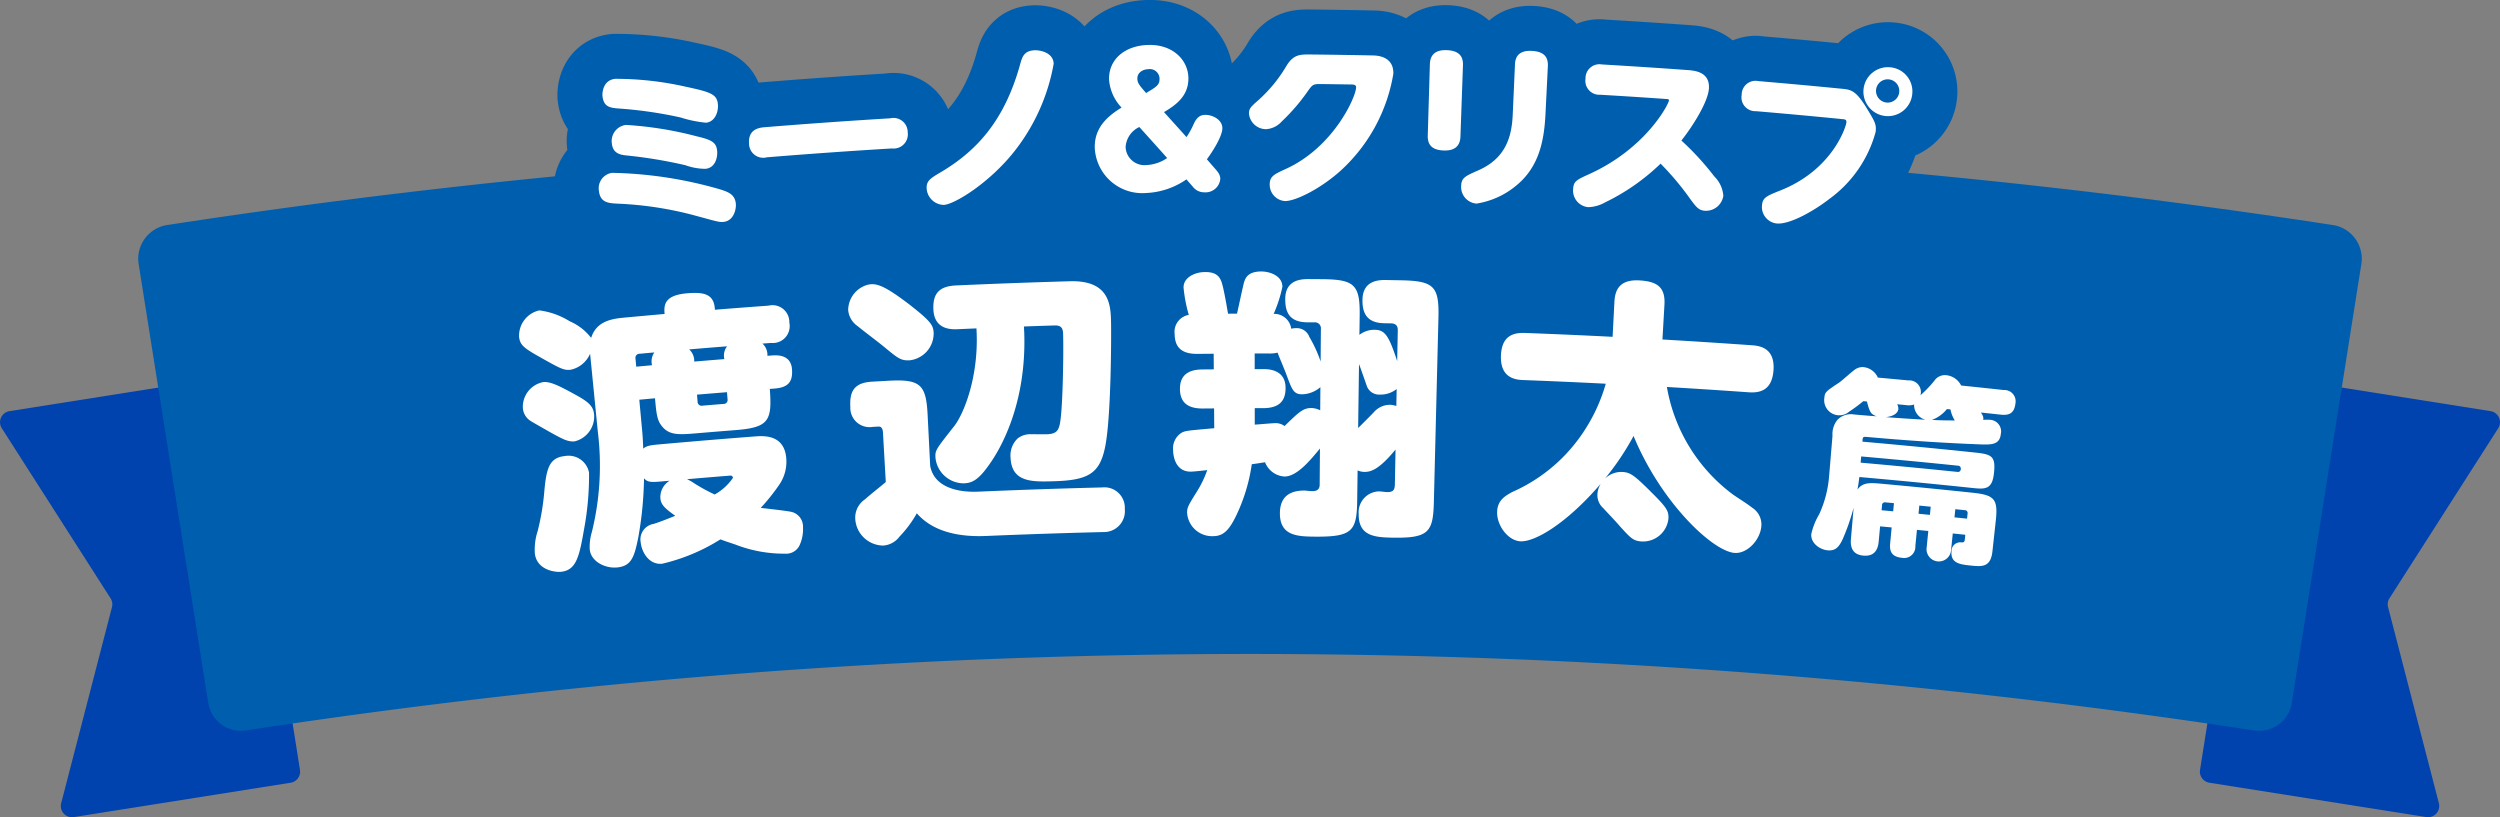 <svg xmlns="http://www.w3.org/2000/svg" viewBox="0 0 277.879 90.837"><rect x="0" y="0" width="277.879" height="90.837" fill="#808080" stroke="none"/><defs><style>.cls-1{fill:#0042ae;}.cls-2{fill:#005eae;}.cls-3{fill:#fff;}.cls-4{fill:none;stroke:#005eae;stroke-linecap:round;stroke-linejoin:round;stroke-width:10px;}</style></defs><g id="レイヤー_2" data-name="レイヤー 2"><g id="SP"><path class="cls-1" d="M32.307,87,8.2,90.821a1.245,1.245,0,0,1-1.4-1.543l5.646-21.792a1.245,1.245,0,0,0-.157-.984L.2,47.6a1.246,1.246,0,0,1,.855-1.9L25.16,41.882a1.247,1.247,0,0,1,1.426,1.036l6.756,42.659A1.246,1.246,0,0,1,32.307,87Z"/><path class="cls-1" d="M245.573,87l24.111,3.818a1.245,1.245,0,0,0,1.4-1.543l-5.645-21.792a1.244,1.244,0,0,1,.156-.984l12.087-18.9a1.245,1.245,0,0,0-.855-1.9l-24.108-3.819a1.246,1.246,0,0,0-1.425,1.036l-6.757,42.659A1.247,1.247,0,0,0,245.573,87Z"/><path class="cls-2" d="M254.736,78.156a3.684,3.684,0,0,1-4.194,3.036,736.6,736.6,0,0,0-223.2,0,3.684,3.684,0,0,1-4.193-3.036L15.389,29.2a3.8,3.8,0,0,1,3.333-4.209,793.454,793.454,0,0,1,240.436,0,3.8,3.8,0,0,1,3.333,4.209Z"/><path class="cls-3" d="M65.474,52.541a32.675,32.675,0,0,1-.539,6.194c-.536,3.048-.837,4.637-2.569,4.821-.681.07-2.714-.2-2.919-2.054A6.769,6.769,0,0,1,59.77,59a27.045,27.045,0,0,0,.742-4.508c.235-2.519.595-3.622,2.263-3.8A2.311,2.311,0,0,1,65.474,52.541Zm-1.416-8.614c1.529.842,1.894,1.306,1.98,2.17a2.848,2.848,0,0,1-2.159,2.96c-.757.079-1.365-.264-2.789-1.05-.408-.24-2.042-1.152-2.183-1.262a1.873,1.873,0,0,1-.788-1.348,2.8,2.8,0,0,1,2.254-2.926C61.168,42.387,62.154,42.877,64.058,43.927Zm9.83,9.555c-1.442.13-1.88.17-2.305-.318a40.012,40.012,0,0,1-.642,6.6c-.428,2.1-.732,3.151-2.341,3.309-1.33.13-2.909-.645-3.049-2a5.68,5.68,0,0,1,.241-1.958,30.769,30.769,0,0,0,.657-11.128q-.429-4.334-.859-8.67A3.032,3.032,0,0,1,63.416,41.1c-.766.08-1.138-.134-3.473-1.447-1.719-.967-2.149-1.327-2.243-2.19A2.876,2.876,0,0,1,59.948,34.5a8.37,8.37,0,0,1,3.373,1.209,5.965,5.965,0,0,1,2.386,1.848c.54-1.734,2.061-2.1,3.539-2.24q2.312-.216,4.624-.42c-.091-1.051.011-2.087,2.525-2.3,1.933-.164,3,.129,3.066,1.832q2.971-.239,5.947-.454a1.876,1.876,0,0,1,2.328,1.886,1.877,1.877,0,0,1-2.028,2.258l-.96.07a1.694,1.694,0,0,1,.55,1.359l.479-.035c.543-.041,2.139-.152,2.257,1.549.1,1.424-.466,2.02-1.99,2.131l-.477.034c.255,3.5-.068,4.29-3.793,4.579q-2.257.178-4.514.369c-1.894.16-2.971.2-3.772-.916-.469-.612-.545-1.444-.684-2.989q-.871.078-1.744.159.157,1.713.317,3.427c.077.834.082,1.239.123,2.012.412-.35.822-.386,2.019-.495q5.184-.465,10.373-.86c.978-.075,3.314-.246,3.507,2.478a4.513,4.513,0,0,1-.828,2.95,22.783,22.783,0,0,1-2.013,2.513c.507.055,2.816.318,3.261.413A1.678,1.678,0,0,1,89.256,58.6a4.3,4.3,0,0,1-.416,2.081,1.653,1.653,0,0,1-1.591.86,14.885,14.885,0,0,1-5.5-1.01c-.225-.077-1.284-.424-1.672-.58a21.218,21.218,0,0,1-6.483,2.711c-1.515.139-2.283-1.378-2.377-2.365a1.746,1.746,0,0,1,1.439-2.064c1.067-.346,1.974-.74,2.4-.9-1.109-.8-1.586-1.2-1.653-1.938a2.132,2.132,0,0,1,1.023-1.96ZM70.72,40.757l1.753-.16a1.771,1.771,0,0,1,.258-1.424q-.814.072-1.629.148a.449.449,0,0,0-.465.541C70.665,40.16,70.692,40.459,70.72,40.757Zm5.645,12.507a5.008,5.008,0,0,1,.763.432,19.242,19.242,0,0,0,2.313,1.268,6,6,0,0,0,2.025-1.844.262.262,0,0,0-.3-.256Q78.762,53.056,76.365,53.264ZM76.6,38.836a1.727,1.727,0,0,1,.565,1.353q1.674-.141,3.349-.274a1.672,1.672,0,0,1,.305-1.424Q78.707,38.658,76.6,38.836Zm.873,5.029q.033.387.065.773a.447.447,0,0,0,.549.452q1.156-.1,2.313-.189a.448.448,0,0,0,.468-.535c-.021-.258-.041-.515-.062-.773Q79.136,43.727,77.47,43.865Z"/><path class="cls-3" d="M122.5,54.18a2.269,2.269,0,0,1,2.523,2.392,2.328,2.328,0,0,1-2.4,2.567q-6.51.16-13.018.435c-2.858.121-5.836-.385-7.7-2.522a12.311,12.311,0,0,1-1.92,2.588,2.459,2.459,0,0,1-1.811,1,3.147,3.147,0,0,1-3.112-2.981,2.445,2.445,0,0,1,1.12-2.181c.325-.332,1.945-1.6,2.274-1.9q-.155-2.724-.31-5.448c-.014-.25-.042-.742-.515-.716L97,47.449a2.131,2.131,0,0,1-2.481-2.212c-.112-1.826.5-2.7,2.411-2.815l1.812-.1c3.594-.2,4.2.432,4.368,3.837q.142,2.817.283,5.635c.432,2.307,2.939,2.958,5.346,2.855Q115.62,54.349,122.5,54.18ZM101.111,33.87c2.383,1.864,2.624,2.29,2.666,3.126a3.006,3.006,0,0,1-2.664,3.053c-.958.049-1.289-.21-2.7-1.376-.84-.7-2.248-1.736-3.094-2.43a2.415,2.415,0,0,1-1.041-1.77A2.936,2.936,0,0,1,96.5,31.639C97.394,31.464,98.222,31.662,101.111,33.87Zm12.735,3.106c.272,8.025-2.732,13.007-3.765,14.479-1.3,1.915-2.04,2.227-2.918,2.267a3.163,3.163,0,0,1-3.183-2.829c-.04-.836-.015-.87,2.044-3.481,1.133-1.419,2.735-5.522,2.53-10.479l-.019-.433-2.05.089c-.64.029-2.624.122-2.736-2.168-.09-1.828.68-2.61,2.517-2.694q6.335-.285,12.671-.466c4.454-.122,4.516,2.74,4.558,4.566.031,1.393.019,10.824-.69,14-.6,2.747-1.8,3.543-5.553,3.66-2.5.079-4.82.169-4.93-2.651a2.609,2.609,0,0,1,.8-2.109,2.273,2.273,0,0,1,1.53-.458c.284-.011,1.484.01,1.7,0,1.167-.039,1.406-.449,1.554-1.848.226-1.9.324-7.175.261-9.283-.015-.5-.093-.99-.927-.964q-1.713.053-3.428.114Z"/><path class="cls-3" d="M137.494,34.862c.126-.5.631-2.947.791-3.506.128-.371.351-1.18,1.9-1.182,1,0,2.357.5,2.354,1.706a14.62,14.62,0,0,1-.97,3.007,1.9,1.9,0,0,1,1.952,1.648,2.637,2.637,0,0,1,.576-.061,1.478,1.478,0,0,1,1.436.969,14.812,14.812,0,0,1,1.258,2.738q.013-1.8.028-3.6a.668.668,0,0,0-.764-.749l-.736-.005c-2.051-.011-2.465-1.189-2.462-2.585,0-2.17,1.812-2.225,2.619-2.22l1.516.01c3.581.032,4.186.636,4.139,4.076L151.1,37.22a2.693,2.693,0,0,1,1.673-.565c1.12.018,1.563.522,2.527,3.486l.066-3.441q.013-.745-.755-.758l-.769-.014c-2.082-.036-2.418-1.34-2.4-2.611.029-2.171,1.837-2.205,2.643-2.192l1.71.032c3.58.073,4.178.683,4.091,4.123L159.376,55.8c-.083,3.319-.536,4.044-4.633,3.961-1.956-.037-3.755-.185-3.722-2.635a2.32,2.32,0,0,1,2.286-2.507c.125,0,.717.075.843.076.719.012.88-.23.892-.882q.037-1.923.074-3.844c-1.835,2.228-2.744,2.494-3.466,2.484a1.9,1.9,0,0,1-.75-.166q-.023,1.675-.046,3.349c-.046,3.382-.522,4.048-4.681,4.013-2.019-.014-3.912-.113-3.909-2.592,0-1.395.63-2.541,2.726-2.531.126,0,.688.065.813.066.281,0,.875.006.881-.706q.015-2.016.031-4.031c-1.018,1.231-2.532,3.116-3.941,3.111a2.48,2.48,0,0,1-2.162-1.584c-.44.06-.534.093-1.476.219a19.508,19.508,0,0,1-1.824,5.9c-.709,1.4-1.325,2.085-2.443,2.093a2.781,2.781,0,0,1-2.919-2.576c-.007-.621.113-.807,1.1-2.4a11.63,11.63,0,0,0,1.137-2.367c-.22.032-1.5.169-1.818.173-1.943.024-1.975-2.206-1.978-2.393a2.049,2.049,0,0,1,.951-1.935c.44-.221.533-.224,3.623-.5q-.009-1.1-.017-2.2l-1.234.011c-1.519.013-2.539-.529-2.56-2.142-.026-1.985,1.532-2.19,2.519-2.2l1.241-.011-.013-1.736-1.787.016c-1.69.018-2.529-.651-2.55-2.2A1.912,1.912,0,0,1,132.136,35a16.489,16.489,0,0,1-.582-3.032c-.015-1.179,1.334-1.722,2.368-1.73,1.615-.015,1.814.822,2.046,1.813.265,1.178.465,2.478.532,2.819C136.831,34.865,137.163,34.864,137.494,34.862Zm1.966,4.428,0,1.737h.923c.541,0,2.516,0,2.51,2.111,0,1.425-.7,2.23-2.508,2.229h-.917l0,1.83c.157,0,1.9-.156,2.116-.156a1.72,1.72,0,0,1,1.2.312c1.584-1.545,2.063-2.007,2.981-2a2.283,2.283,0,0,1,.979.255q.011-1.287.02-2.574a3.226,3.226,0,0,1-2.036.793c-.983,0-1.139-.594-1.738-2.177-.126-.372-.855-2.083-.982-2.452a3.659,3.659,0,0,1-.99.092Zm11.5,8.284c.256-.244,1.474-1.467,1.732-1.742a2.385,2.385,0,0,1,1.755-.838,2.09,2.09,0,0,1,.758.138l.036-1.891a2.877,2.877,0,0,1-1.883.617,1.443,1.443,0,0,1-1.445-.984c-.121-.342-.7-2.024-.857-2.4Z"/><path class="cls-3" d="M169.318,42.244c-.827-.031-2.571-.187-2.486-2.695.076-2.231,1.37-2.59,2.683-2.541q4.866.183,9.729.429.1-1.935.2-3.87c.068-1.363.578-2.518,2.773-2.4,1.936.106,2.905.72,2.789,2.7q-.111,1.933-.223,3.868,4.974.288,9.944.641c.8.056,2.586.248,2.4,2.785-.168,2.257-1.529,2.529-2.766,2.442q-4.541-.322-9.083-.59a18.871,18.871,0,0,0,7.364,11.969c.6.416,1.562,1.011,2.125,1.457a2.2,2.2,0,0,1,1.01,2.033c-.116,1.546-1.57,3.085-2.963,2.987-2.472-.182-8.212-5.644-11.241-13a29.4,29.4,0,0,1-3.18,4.739,2.608,2.608,0,0,1,1.956-.737c.846.046,1.3.378,2.908,1.961,1.93,1.913,2.246,2.306,2.191,3.234a2.838,2.838,0,0,1-2.955,2.53c-.963-.054-1.254-.382-2.492-1.751-.262-.325-1.537-1.664-1.8-1.956a1.919,1.919,0,0,1-.645-1.523,2.464,2.464,0,0,1,.374-1.192c-3.831,4.465-7.318,6.464-8.9,6.405-1.395-.053-2.673-1.741-2.621-3.291.043-1.24.842-1.741,1.7-2.2a18.38,18.38,0,0,0,8.2-7.135,18.958,18.958,0,0,0,2.174-4.892Q173.9,42.417,169.318,42.244Z"/><path class="cls-3" d="M219.674,50.317c1.784.188,2.155.472,1.956,2.3-.194,1.79-.967,1.773-2.37,1.624q-6.291-.663-12.59-1.219c-.064.475-.087.731-.212,1.4.582-.843,1.482-.762,2.688-.652q5.066.465,10.125,1c2.431.258,2.825.718,2.562,3.111l-.372,3.409c-.2,1.81-1.174,1.706-2.539,1.559-1.018-.109-2.142-.246-2.006-1.562a.967.967,0,0,1,1.091-1c.22,0,.351.013.387-.33l.054-.518-1.393-.145q-.091.9-.185,1.792a1.367,1.367,0,1,1-2.714-.275q.089-.9.178-1.792l-1.263-.125q-.088.9-.176,1.793a1.252,1.252,0,0,1-1.463,1.319c-1.084-.105-1.43-.615-1.339-1.588l.168-1.793-1.285-.12-.154,1.665c-.049.54-.225,1.72-1.7,1.587-1.193-.106-1.473-.892-1.388-1.865q.151-1.729.3-3.459a24.137,24.137,0,0,1-1.231,3.53c-.374.773-.745,1.284-1.635,1.21-.868-.072-1.924-.79-1.841-1.808a7.522,7.522,0,0,1,.884-2.213,12.472,12.472,0,0,0,1.1-4.263q.188-2.226.374-4.454a2.525,2.525,0,0,1,.524-1.741,2.067,2.067,0,0,1,1.882-.624c.6.051,1.994.177,2.5.2-.693-.237-.779-.528-1.082-1.644l-.4-.035a16.8,16.8,0,0,1-1.552,1.15,1.683,1.683,0,0,1-2.777-1.518c.052-.627.146-.709,1.665-1.712.285-.193,1.427-1.23,1.69-1.4a1.445,1.445,0,0,1,.993-.306,1.972,1.972,0,0,1,1.6,1.166q1.692.151,3.385.312a1.293,1.293,0,0,1,1.346,1.653,13.691,13.691,0,0,0,1.549-1.615A1.409,1.409,0,0,1,216.3,41.7a2.083,2.083,0,0,1,1.683,1.151q2.359.242,4.717.5a1.255,1.255,0,0,1,1.325,1.454c-.115,1.037-.6,1.4-1.622,1.285q-1.107-.12-2.216-.237c.209.35.306.49.25.813a6.81,6.81,0,0,1,.762-.007,1.3,1.3,0,0,1,1.194,1.591c-.125,1.143-.977,1.181-2.089,1.151-4.423-.163-8.425-.444-12.8-.834-.441-.04-.466,0-.49.523Q213.35,49.649,219.674,50.317Zm-12.8.416-.061.692q5.4.477,10.793,1.032c.418.044.467-.649.071-.691Q212.277,51.211,206.872,50.733Zm4-5.8a.992.992,0,0,1,.13.536c-.024.258-.25.76-1.379.9,2.085.149,2.2.159,4.4.285a1.686,1.686,0,0,1-1.268-1.692,1.927,1.927,0,0,1-.879.069Zm-1.733,11.782q.643.058,1.288.119.043-.453.085-.908l-.94-.087a.312.312,0,0,0-.382.314Zm5.461-.394-1.268-.125c-.029.3-.059.606-.088.908q.633.062,1.266.125Zm1.8-10.854a3.858,3.858,0,0,1-1.665,1.208c1.336.068,2.075.055,2.543.058a3.447,3.447,0,0,1-.48-1.226Zm2.238,12.183.059-.561a.311.311,0,0,0-.313-.382l-1.049-.109-.093.907Z"/><path class="cls-4" d="M68.027,19.211a46.121,46.121,0,0,1,11.934,1.814c.939.29,1.735.554,1.829,1.63.054.626-.248,1.91-1.384,2.012-.451.041-.693-.038-3.006-.669a39.2,39.2,0,0,0-8.765-1.362c-.979-.055-1.918-.086-2.067-1.431A1.734,1.734,0,0,1,68.027,19.211Zm.355-10.449a35.284,35.284,0,0,1,7.887.887c2.681.576,3.426.811,3.527,1.942.078.88-.348,1.958-1.324,2.048a13.479,13.479,0,0,1-2.828-.583,46.854,46.854,0,0,0-6.934-1c-.957-.077-1.617-.2-1.746-1.391C66.939,10.436,66.957,8.913,68.382,8.762Zm9,6.376c1.68.394,2.243.662,2.331,1.637.063.7-.19,1.887-1.3,1.989a6.6,6.6,0,0,1-2.231-.4,52.288,52.288,0,0,0-6.69-1.1c-.608-.075-1.369-.252-1.482-1.3a1.811,1.811,0,0,1,1.57-2.079A40.333,40.333,0,0,1,77.387,15.138Z"/><path class="cls-4" d="M98.944,13.151a1.582,1.582,0,0,1,1.949,1.555A1.576,1.576,0,0,1,99.145,16.5q-6.956.418-13.906.985a1.574,1.574,0,0,1-1.978-1.469c-.134-1.581.989-1.816,1.706-1.873Q91.951,13.573,98.944,13.151Z"/><path class="cls-4" d="M103,20.97c-.047-.861.411-1.143,1.5-1.789,3.993-2.348,7.105-5.676,8.86-11.923.246-.913.442-1.626,1.651-1.67.664-.023,2.067.283,2.106,1.5a21.87,21.87,0,0,1-4.4,9.773c-2.723,3.44-6.594,5.848-7.81,5.914A1.948,1.948,0,0,1,103,20.97Z"/><path class="cls-4" d="M131.882,15.238a9.208,9.208,0,0,0,.82-1.5c.292-.61.628-.966,1.266-.971.837-.007,1.9.556,1.9,1.478,0,.98-1.275,2.87-1.723,3.461l.816.936c.4.449.675.761.677,1.251a1.652,1.652,0,0,1-1.8,1.483,1.574,1.574,0,0,1-1.265-.637l-.7-.8a8.49,8.49,0,0,1-4.487,1.515,5.285,5.285,0,0,1-5.7-5.014c-.063-2.372,1.6-3.631,2.978-4.484a5.038,5.038,0,0,1-1.391-3.107c-.056-2.273,1.784-3.81,4.427-3.854,2.764-.045,4.375,1.766,4.393,3.686.02,2.038-1.468,3.036-2.713,3.779Q130.637,13.849,131.882,15.238Zm-5.243-1.119a2.629,2.629,0,0,0-1.525,2.227,2.1,2.1,0,0,0,2.335,2,4.4,4.4,0,0,0,2.282-.782Q128.192,15.836,126.639,14.119Zm2.246-5.391a1.079,1.079,0,0,0-1.22-1.04c-.643.012-1.259.375-1.246,1.062.009.49.256.761.97,1.59C128.538,9.653,128.9,9.454,128.885,8.728Z"/><path class="cls-4" d="M152.566,6.162c.442.008,2.356.051,2.307,2.032a18.711,18.711,0,0,1-5.684,10.616c-2.166,2.023-5.1,3.544-6.359,3.539a1.827,1.827,0,0,1-1.7-1.851c0-.9.516-1.136,1.743-1.7,5.338-2.394,7.842-8.021,7.862-9.084.006-.314-.295-.319-.576-.324q-1.641-.027-3.284-.047c-.941-.01-.982.045-1.55.847a21.458,21.458,0,0,1-2.859,3.312,2.545,2.545,0,0,1-1.733.856,1.909,1.909,0,0,1-1.909-1.747c0-.57.259-.784,1.039-1.471a16.011,16.011,0,0,0,3.16-3.87c.77-1.23,1.5-1.227,2.683-1.214Q149.135,6.093,152.566,6.162Z"/><path class="cls-4" d="M162.331,15.181c-.038,1.059-.652,1.586-1.839,1.547-1.228-.04-1.827-.548-1.794-1.665q.118-3.968.236-7.937c.038-1.275.914-1.582,1.84-1.551,1.209.037,1.878.516,1.837,1.67Q162.472,11.213,162.331,15.181Zm6.059-8c.021-.489.13-1.606,1.843-1.526,1.269.06,1.869.581,1.814,1.7q-.13,2.625-.26,5.249c-.139,2.84-.632,5.836-3.176,7.957a9.12,9.12,0,0,1-4.5,2.069,1.854,1.854,0,0,1-1.7-1.986c.032-.9.492-1.083,1.88-1.7,3.116-1.349,3.747-3.808,3.851-6.2Q168.268,9.962,168.39,7.18Z"/><path class="cls-4" d="M177.859,10.531a1.548,1.548,0,0,1-1.626-1.782,1.55,1.55,0,0,1,1.823-1.585q4.764.278,9.524.624c.744.053,2.512.186,2.366,2.083-.1,1.348-1.538,3.815-3.055,5.75a31.09,31.09,0,0,1,3.66,3.993,3.382,3.382,0,0,1,1,2.144,1.947,1.947,0,0,1-2.029,1.669c-.746-.058-.977-.37-1.944-1.72a31.323,31.323,0,0,0-3-3.517,23.855,23.855,0,0,1-6.156,4.3,4.056,4.056,0,0,1-1.883.537,1.851,1.851,0,0,1-1.682-2.019c.047-.862.392-1.019,1.733-1.631,6.378-2.869,8.892-7.818,8.917-8.215.009-.136-.071-.142-.371-.164Q181.5,10.743,177.859,10.531Z"/><path class="cls-4" d="M195.171,12.358a1.535,1.535,0,0,1-1.578-1.824,1.535,1.535,0,0,1,1.861-1.518q4.653.394,9.3.852c1.021.1,1.539.213,2.715,2.126.968,1.58,1.1,1.83,1.012,2.668a13.607,13.607,0,0,1-5.133,7.441c-1.68,1.31-4.393,2.87-5.86,2.738a1.845,1.845,0,0,1-1.638-2.035c.075-.859.545-1.035,2.026-1.631,5.826-2.3,7.311-7.1,7.352-7.555.03-.293-.105-.346-.365-.372Q200.02,12.768,195.171,12.358Zm17.384-1.951a2.721,2.721,0,1,1-2.424-2.924A2.692,2.692,0,0,1,212.555,10.407Zm-4.026-.432a1.3,1.3,0,0,0,1.186,1.426,1.294,1.294,0,1,0-1.186-1.426Z"/><path class="cls-3" d="M68.027,19.211a46.121,46.121,0,0,1,11.934,1.814c.939.29,1.735.554,1.829,1.63.054.626-.248,1.91-1.384,2.012-.451.041-.693-.038-3.006-.669a39.2,39.2,0,0,0-8.765-1.362c-.979-.055-1.918-.086-2.067-1.431A1.734,1.734,0,0,1,68.027,19.211Zm.355-10.449a35.284,35.284,0,0,1,7.887.887c2.681.576,3.426.811,3.527,1.942.078.88-.348,1.958-1.324,2.048a13.479,13.479,0,0,1-2.828-.583,46.854,46.854,0,0,0-6.934-1c-.957-.077-1.617-.2-1.746-1.391C66.939,10.436,66.957,8.913,68.382,8.762Zm9,6.376c1.68.394,2.243.662,2.331,1.637.063.7-.19,1.887-1.3,1.989a6.6,6.6,0,0,1-2.231-.4,52.288,52.288,0,0,0-6.69-1.1c-.608-.075-1.369-.252-1.482-1.3a1.811,1.811,0,0,1,1.57-2.079A40.333,40.333,0,0,1,77.387,15.138Z"/><path class="cls-3" d="M98.944,13.151a1.582,1.582,0,0,1,1.949,1.555A1.576,1.576,0,0,1,99.145,16.5q-6.956.418-13.906.985a1.574,1.574,0,0,1-1.978-1.469c-.134-1.581.989-1.816,1.706-1.873Q91.951,13.573,98.944,13.151Z"/><path class="cls-3" d="M103,20.97c-.047-.861.411-1.143,1.5-1.789,3.993-2.348,7.105-5.676,8.86-11.923.246-.913.442-1.626,1.651-1.67.664-.023,2.067.283,2.106,1.5a21.87,21.87,0,0,1-4.4,9.773c-2.723,3.44-6.594,5.848-7.81,5.914A1.948,1.948,0,0,1,103,20.97Z"/><path class="cls-3" d="M131.882,15.238a9.208,9.208,0,0,0,.82-1.5c.292-.61.628-.966,1.266-.971.837-.007,1.9.556,1.9,1.478,0,.98-1.275,2.87-1.723,3.461l.816.936c.4.449.675.761.677,1.251a1.652,1.652,0,0,1-1.8,1.483,1.574,1.574,0,0,1-1.265-.637l-.7-.8a8.49,8.49,0,0,1-4.487,1.515,5.285,5.285,0,0,1-5.7-5.014c-.063-2.372,1.6-3.631,2.978-4.484a5.038,5.038,0,0,1-1.391-3.107c-.056-2.273,1.784-3.81,4.427-3.854,2.764-.045,4.375,1.766,4.393,3.686.02,2.038-1.468,3.036-2.713,3.779Q130.637,13.849,131.882,15.238Zm-5.243-1.119a2.629,2.629,0,0,0-1.525,2.227,2.1,2.1,0,0,0,2.335,2,4.4,4.4,0,0,0,2.282-.782Q128.192,15.836,126.639,14.119Zm2.246-5.391a1.079,1.079,0,0,0-1.22-1.04c-.643.012-1.259.375-1.246,1.062.009.49.256.761.97,1.59C128.538,9.653,128.9,9.454,128.885,8.728Z"/><path class="cls-3" d="M152.566,6.162c.442.008,2.356.051,2.307,2.032a18.711,18.711,0,0,1-5.684,10.616c-2.166,2.023-5.1,3.544-6.359,3.539a1.827,1.827,0,0,1-1.7-1.851c0-.9.516-1.136,1.743-1.7,5.338-2.394,7.842-8.021,7.862-9.084.006-.314-.295-.319-.576-.324q-1.641-.027-3.284-.047c-.941-.01-.982.045-1.55.847a21.458,21.458,0,0,1-2.859,3.312,2.545,2.545,0,0,1-1.733.856,1.909,1.909,0,0,1-1.909-1.747c0-.57.259-.784,1.039-1.471a16.011,16.011,0,0,0,3.16-3.87c.77-1.23,1.5-1.227,2.683-1.214Q149.135,6.093,152.566,6.162Z"/><path class="cls-3" d="M162.331,15.181c-.038,1.059-.652,1.586-1.839,1.547-1.228-.04-1.827-.548-1.794-1.665q.118-3.968.236-7.937c.038-1.275.914-1.582,1.84-1.551,1.209.037,1.878.516,1.837,1.67Q162.472,11.213,162.331,15.181Zm6.059-8c.021-.489.13-1.606,1.843-1.526,1.269.06,1.869.581,1.814,1.7q-.13,2.625-.26,5.249c-.139,2.84-.632,5.836-3.176,7.957a9.12,9.12,0,0,1-4.5,2.069,1.854,1.854,0,0,1-1.7-1.986c.032-.9.492-1.083,1.88-1.7,3.116-1.349,3.747-3.808,3.851-6.2Q168.268,9.962,168.39,7.18Z"/><path class="cls-3" d="M177.859,10.531a1.548,1.548,0,0,1-1.626-1.782,1.55,1.55,0,0,1,1.823-1.585q4.764.278,9.524.624c.744.053,2.512.186,2.366,2.083-.1,1.348-1.538,3.815-3.055,5.75a31.09,31.09,0,0,1,3.66,3.993,3.382,3.382,0,0,1,1,2.144,1.947,1.947,0,0,1-2.029,1.669c-.746-.058-.977-.37-1.944-1.72a31.323,31.323,0,0,0-3-3.517,23.855,23.855,0,0,1-6.156,4.3,4.056,4.056,0,0,1-1.883.537,1.851,1.851,0,0,1-1.682-2.019c.047-.862.392-1.019,1.733-1.631,6.378-2.869,8.892-7.818,8.917-8.215.009-.136-.071-.142-.371-.164Q181.5,10.743,177.859,10.531Z"/><path class="cls-3" d="M195.171,12.358a1.535,1.535,0,0,1-1.578-1.824,1.535,1.535,0,0,1,1.861-1.518q4.653.394,9.3.852c1.021.1,1.539.213,2.715,2.126.968,1.58,1.1,1.83,1.012,2.668a13.607,13.607,0,0,1-5.133,7.441c-1.68,1.31-4.393,2.87-5.86,2.738a1.845,1.845,0,0,1-1.638-2.035c.075-.859.545-1.035,2.026-1.631,5.826-2.3,7.311-7.1,7.352-7.555.03-.293-.105-.346-.365-.372Q200.02,12.768,195.171,12.358Zm17.384-1.951a2.721,2.721,0,1,1-2.424-2.924A2.692,2.692,0,0,1,212.555,10.407Zm-4.026-.432a1.3,1.3,0,0,0,1.186,1.426,1.294,1.294,0,1,0-1.186-1.426Z"/></g></g></svg>